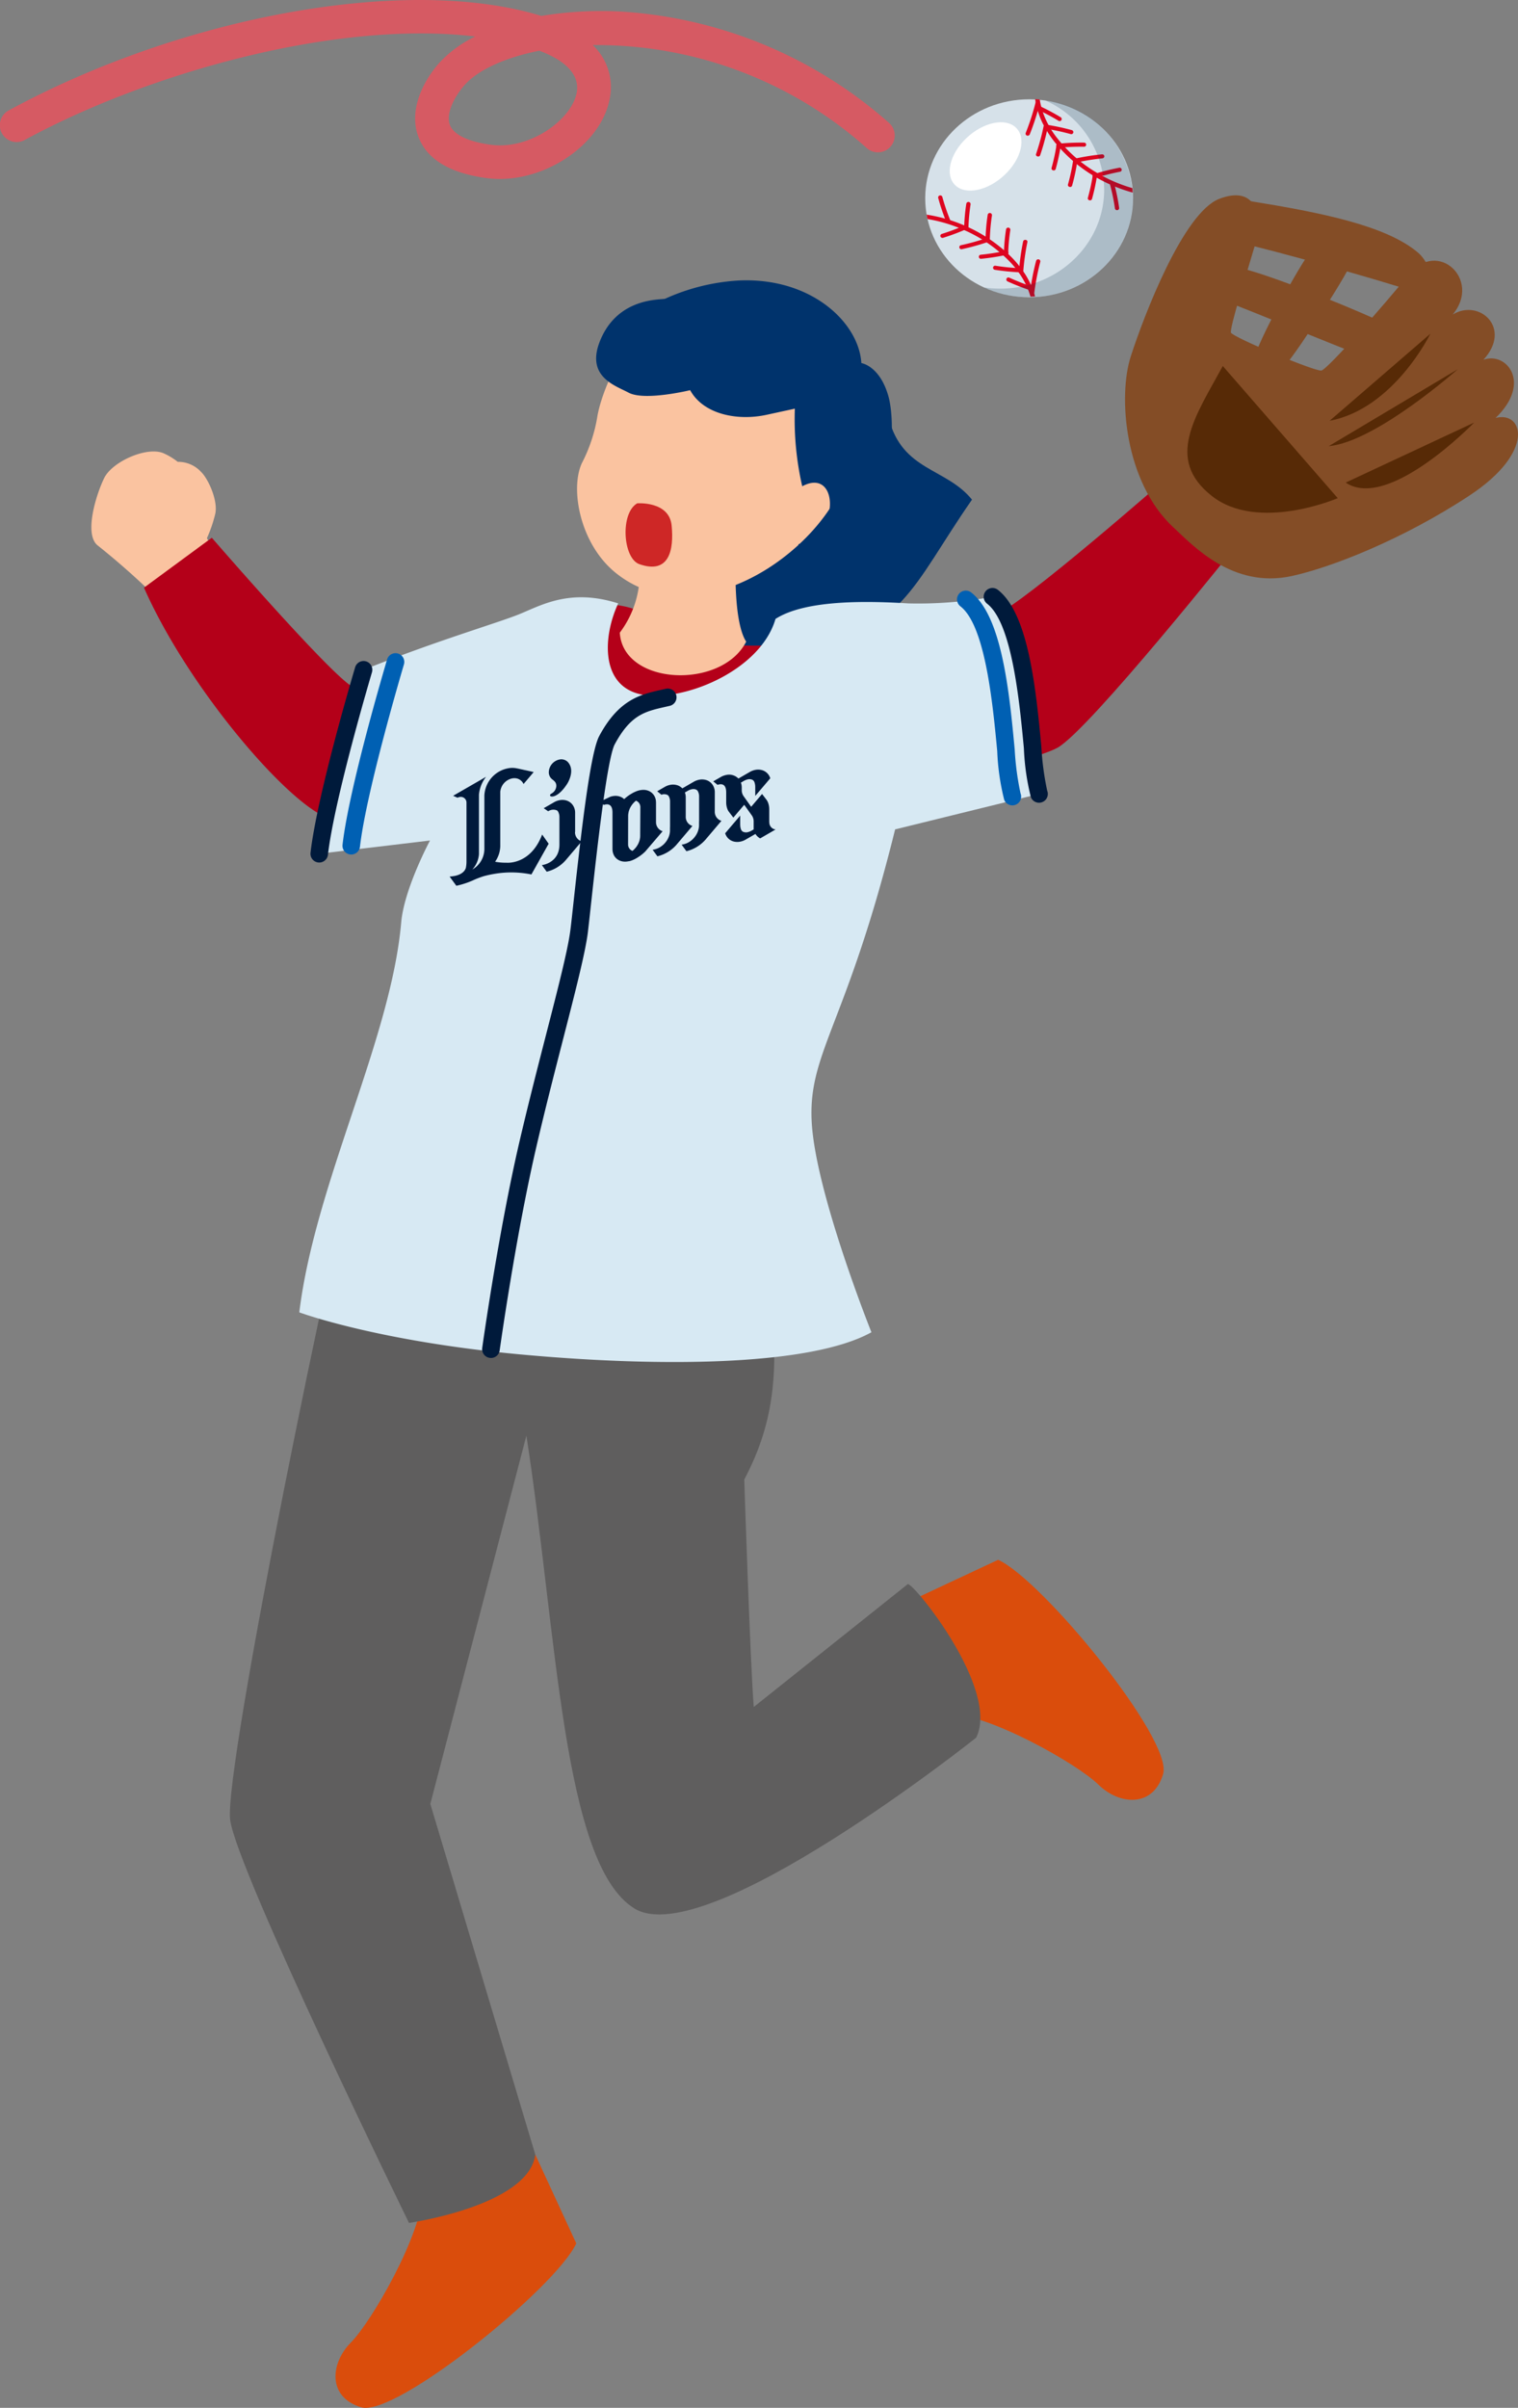 <svg xmlns="http://www.w3.org/2000/svg" xmlns:xlink="http://www.w3.org/1999/xlink" width="177.861" height="282.07" viewBox="0 0 177.861 282.07">
  <rect x="0" y="0" width="177.861" height="282.07" fill="#808080" stroke="none"/>
  <defs>
    <clipPath id="clip-path">
      <rect id="長方形_4334" data-name="長方形 4334" width="167.154" height="259.189" fill="none"/>
    </clipPath>
    <clipPath id="clip-path-2">
      <rect id="長方形_5430" data-name="長方形 5430" width="132.758" height="34.823" fill="none"/>
    </clipPath>
    <clipPath id="clip-path-3">
      <rect id="長方形_5429" data-name="長方形 5429" width="132.758" height="34.824" fill="none"/>
    </clipPath>
    <clipPath id="clip-path-4">
      <rect id="長方形_5428" data-name="長方形 5428" width="17.472" height="23.044" fill="none"/>
    </clipPath>
  </defs>
  <g id="グループ_8321" data-name="グループ 8321" transform="translate(-1405.7 -5830.92)">
    <g id="グループ_8267" data-name="グループ 8267" transform="translate(1416.407 5853.801)">
      <g id="グループ_8267-2" data-name="グループ 8267" clip-path="url(#clip-path)">
        <path id="パス_7439" data-name="パス 7439" d="M61.476,415.768c0,4.8-6,15.2-8.4,17.6s-2.8,6.4,1.2,7.6,22.8-14,25.2-19.2l-4.8-10.4Z" transform="translate(-22.663 -181.842)" fill="#da4d0c"/>
        <path id="パス_7440" data-name="パス 7440" d="M176.295,304.512c4.8-.026,15.23,5.917,17.642,8.3s6.414,2.765,7.592-1.241-14.121-22.72-19.333-25.091l-10.372,4.855Z" transform="translate(-75.953 -126.637)" fill="#da4d0c"/>
        <path id="パス_7441" data-name="パス 7441" d="M10.378,73.723A88.917,88.917,0,0,0,.763,64.813C-.911,63.537.554,58.834,1.5,56.9s5.032-3.75,6.967-2.9a7.861,7.861,0,0,1,1.653,1,3.635,3.635,0,0,1,2.724,1.171c.834.778,2.026,3.4,1.667,4.932a16.263,16.263,0,0,1-.968,2.832c.446,1.1,3.839,4.018,3.839,4.018Z" transform="translate(0 -23.778)" fill="#fac3a0"/>
        <path id="パス_7442" data-name="パス 7442" d="M44.071,200.554c-2.356,7.522-15.754,72.418-14.954,78.417S50.07,326.179,50.07,326.179s14-2,14.8-8l-12.3-41.085,11.255-43.143c3.6,23.2,4.248,50.187,12.646,55.386s40.049-20,40.049-20c2.8-5.6-7.2-18-8-18l-18.053,14.4c-.4-4.8-1.115-26.642-1.115-26.642,3.6-6.8,4.314-13.351,2.714-24.149Z" transform="translate(-12.856 -88.653)" fill="#5f5e5e"/>
        <path id="パス_7443" data-name="パス 7443" d="M70.6,81.342c-4.323-3.2-12.148-1.35-18.3,1.95a86.245,86.245,0,0,1-16.5,6.149c-1.35.3-16.8-17.547-16.8-17.547l-7.949,5.849c5.449,12.348,18.047,26.7,22.246,27.145s18.1-.9,18.1-.9,12.448-1.05,15.9-6.749,6.749-13.348,3.3-15.9" transform="translate(-4.888 -31.78)" fill="#b40019"/>
        <path id="パス_7444" data-name="パス 7444" d="M70.9,102.954c-2.835,6.885-5.249,8.1-5.7,13.048s-2.984,17.236-6.283,22.485-5.974,18.083-7.174,22.133,1.313.964,4.763,1.563,23.992,5.559,31.79,6.909a78.25,78.25,0,0,0,18.147,1.05c2.549-.3-1.356-25.59-1.206-29.339s9.6-28.55,9.9-33.2-8.1-15-18.6-15.6-22.5,3.3-25.646,10.948" transform="translate(-22.739 -40.643)" fill="#b40019"/>
        <path id="パス_7445" data-name="パス 7445" d="M130.747,78.048c5.549-1.8,27.245-1.35,30.544-2.7s20-16,20-16c3.3.9,8.4,5.049,8.4,7.6,0,0-17.447,21.9-21.2,24s-33.244,8.848-33.244,8.848-3.75,1.95-8.7-6.749,4.2-15,4.2-15" transform="translate(-55.29 -26.236)" fill="#b40019"/>
        <path id="パス_7446" data-name="パス 7446" d="M149.012,46.817c1.587,6.205,6.72,5.777,9.75,9.529-7.091,10.194-8.2,15.955-20.319,16.9-8.92.7-11.545-.577-11.545-.577l-1.154-20.492Z" transform="translate(-55.584 -20.695)" fill="#00336c"/>
        <path id="パス_7447" data-name="パス 7447" d="M111.586,24.453c-3.883,1.827-6.624,8.209-7.2,11.362a18.173,18.173,0,0,1-1.818,5.539c-1.423,3.011-.249,9.555,4.032,12.941,5.7,4.51,13.035,2.634,18.385-1s10.1-9.832,9.432-16.807-2.579-8.79-5.446-10.8a16.924,16.924,0,0,0-17.389-1.242" transform="translate(-45.087 -10.003)" fill="#fac3a0"/>
        <path id="パス_7448" data-name="パス 7448" d="M113.256,77.441a11.626,11.626,0,0,1-2.293,8.026c.382,6.21,11.943,6.688,14.809,1.051-1.433-2.2-1.242-8.5-1.242-8.5Z" transform="translate(-49.05 -34.232)" fill="#fac3a0"/>
        <path id="パス_7449" data-name="パス 7449" d="M251.235,10.206c-2.119,2.784-6.675,11.51-6.862,12.824s2.075,2.714,3.6.975,7.755-11.378,7.887-12.458-3.189-3.224-4.622-1.341" transform="translate(-108.018 -4.181)" fill="#844d26"/>
        <path id="パス_7450" data-name="パス 7450" d="M239.6,15.188c4.444,1.052,15.436,5.706,16.64,6.361s-1.451,4.238-3.267,3.561-13.522-5.469-14.78-5.89-.085-4.509,1.407-4.032" transform="translate(-105.053 -6.697)" fill="#844d26"/>
        <path id="パス_7451" data-name="パス 7451" d="M241.191,1.2c8.207,1.325,15.936,2.844,19.692,6.018,1.93,1.63,2.491,5.652-.584,4.555s-17.32-5.086-20.036-5.605-1.866-4.64.928-4.967" transform="translate(-105.474 -0.53)" fill="#844d26"/>
        <path id="パス_7452" data-name="パス 7452" d="M222.733,38.91c-5.727-5.3-6.521-15.352-5-20.052S223.867,2.043,228.1.412s5.23,1.845,4.177,5.441-2.98,9.7-2.806,10.244c.366.593,9.85,4.557,10.59,4.428s7.618-8,10.221-11.222c3.434-4.247,8.559.608,5.171,4.663,3.081-1.9,7.017,1.559,3.6,5.3,2.662-.989,5.742,2.674,1.423,6.813,3.237-.853,4.731,3.953-3.062,9.091s-16.2,8.431-20.85,9.435c-6.932,1.5-11.6-3.635-13.83-5.7" transform="translate(-95.947 0)" fill="#844d26"/>
        <path id="パス_7453" data-name="パス 7453" d="M271.821,29.067l-11.8,10.194c7.527-1.416,11.8-10.194,11.8-10.194" transform="translate(-114.938 -12.849)" fill="#572a06"/>
        <path id="パス_7454" data-name="パス 7454" d="M274.95,36.517l-15.119,9.01c5.512-.494,15.119-9.01,15.119-9.01" transform="translate(-114.856 -16.142)" fill="#572a06"/>
        <path id="パス_7455" data-name="パス 7455" d="M278.443,47.715l-15.05,7.029c4.995,3.38,15.05-7.029,15.05-7.029" transform="translate(-116.43 -21.092)" fill="#572a06"/>
        <path id="パス_7456" data-name="パス 7456" d="M234.3,35.839c-3.275,5.986-6.752,10.888-1.317,15.2s14.782.279,14.782.279Z" transform="translate(-101.733 -15.842)" fill="#572a06"/>
        <path id="パス_7457" data-name="パス 7457" d="M122.646,17.873a24.2,24.2,0,0,0-8.569,2.135c-.577.145-5.7-.179-7.7,5.139-1.515,4.042,1.935,5.057,3.422,5.858,1.876,1.01,7.216-.288,7.216-.288,1.587,2.886,5.628,3.607,8.947,2.886l3.319-.721h0a35.088,35.088,0,0,0,.866,9.091c4.329-2.309,4.474,5.772-.433,6.783a8.506,8.506,0,0,1-.866,2.886c12.411-2.6,12.411-16.6,11.4-20.2s-3.174-3.9-3.174-3.9c-.289-4.762-5.917-10.1-14.431-9.669" transform="translate(-46.858 -7.89)" fill="#00336c"/>
        <path id="パス_7458" data-name="パス 7458" d="M113.54,64.66c-2.016,1.152-1.685,6.448.252,7.127,3.492,1.225,4.068-1.655,3.78-4.535s-4.032-2.592-4.032-2.592" transform="translate(-49.586 -28.579)" fill="#ce2726"/>
        <path id="パス_7459" data-name="パス 7459" d="M81.025,85.064c-1.817,3.893-2.076,9.6,2.6,10.64s14.014-2.6,15.83-8.824c3.633-2.336,11.159-2.076,15.571-1.817a48.057,48.057,0,0,0,9.861-.778c4.671,3.633,4.412,20.5,5.45,23.1l-16.868,4.152c-5.71,23.1-10.28,26.152-9.762,34.456s6.986,24.453,6.986,24.453c-7.007,3.892-24.214,4.152-41.083,2.6s-25.951-4.931-25.951-4.931c1.834-15.1,10.744-31.977,11.938-45.675.345-3.955,3.374-9.6,3.374-9.6L45.991,114.39c.778-6.747,5.19-21.54,5.19-21.54,8.689-3.457,15.571-5.45,18.166-6.487s5.969-3.115,11.678-1.3" transform="translate(-19.297 -37.258)" fill="#d7e9f3"/>
        <path id="パス_7460" data-name="パス 7460" d="M47.028,121.387a.949.949,0,0,1-.119-.007,1.027,1.027,0,0,1-.9-1.139c.779-6.759,5.045-21.108,5.226-21.716a1.028,1.028,0,1,1,1.97.588c-.044.147-4.4,14.784-5.154,21.364a1.028,1.028,0,0,1-1.02.911" transform="translate(-20.333 -43.227)" fill="#001a3b"/>
        <path id="パス_7461" data-name="パス 7461" d="M53.752,119.707a.95.95,0,0,1-.119-.007,1.027,1.027,0,0,1-.9-1.139c.779-6.759,5.045-21.108,5.226-21.716a1.028,1.028,0,0,1,1.97.588c-.044.147-4.4,14.784-5.154,21.364a1.028,1.028,0,0,1-1.02.911" transform="translate(-23.306 -42.485)" fill="#0060b3"/>
        <path id="パス_7462" data-name="パス 7462" d="M193.87,107.6a1.028,1.028,0,0,1-.955-.646,27.819,27.819,0,0,1-.82-5.726c-.518-5.486-1.385-14.671-4.306-16.942a1.028,1.028,0,1,1,1.262-1.623c3.622,2.816,4.471,11.807,5.091,18.371a33.116,33.116,0,0,0,.683,5.154,1.027,1.027,0,0,1-.954,1.41" transform="translate(-82.835 -36.443)" fill="#001a3b"/>
        <path id="パス_7463" data-name="パス 7463" d="M188.268,108.156a1.029,1.029,0,0,1-.955-.646,27.808,27.808,0,0,1-.821-5.727c-.518-5.486-1.385-14.669-4.305-16.94a1.028,1.028,0,1,1,1.262-1.623c3.622,2.816,4.471,11.806,5.091,18.369a33.012,33.012,0,0,0,.683,5.157,1.028,1.028,0,0,1-.954,1.41" transform="translate(-80.358 -36.691)" fill="#0060b3"/>
        <path id="パス_7464" data-name="パス 7464" d="M120.219,125.491A1.1,1.1,0,0,0,121,126.58l-1.782,2.1h0a4.315,4.315,0,0,1-2.321,1.457h0l-.007,0,0-.011-.557-.758c.038,0,.076-.011.114-.018a2.2,2.2,0,0,0,.8-.315,2.469,2.469,0,0,0,.434-.35c.018-.018.035-.035.051-.054a2.517,2.517,0,0,0,.286-.371c.03-.046.058-.095.084-.143a2.369,2.369,0,0,0,.184-.442,2.08,2.08,0,0,0,.062-.272c.008-.046.013-.093.018-.139a1.813,1.813,0,0,0,.009-.184V126.8c0-.1.008-.206.008-.318l0-2.808a1.291,1.291,0,0,0-.126-.528.45.45,0,0,0-.176-.2c-.42-.249-1,.1-1.015.109h0l-.348.2a1.657,1.657,0,0,1,.1.583v2.25a1.1,1.1,0,0,0,.783,1.089l-1.782,2.1v0a4.312,4.312,0,0,1-2.32,1.457h0l-.007,0,0-.01-.557-.758c.037,0,.075-.01.113-.017a2.231,2.231,0,0,0,.8-.316,2.54,2.54,0,0,0,.434-.349l.051-.055a2.386,2.386,0,0,0,.286-.37c.03-.047.058-.095.084-.144a2.344,2.344,0,0,0,.184-.441,2.1,2.1,0,0,0,.061-.272c.007-.046.014-.093.018-.139s.007-.122.007-.183V127.4c.006-.1.008-.207.008-.32l0-2.807a1.284,1.284,0,0,0-.126-.527.451.451,0,0,0-.175-.2h0a.875.875,0,0,0-.71-.025l0,0-.074-.061-.132-.108-.29-.239.924-.533a2.058,2.058,0,0,1,.623-.221,1.679,1.679,0,0,1,.686.016,1.418,1.418,0,0,1,.711.4l.008-.005,1.374-.795a2.092,2.092,0,0,1,.621-.219,1.712,1.712,0,0,1,.687.015,1.416,1.416,0,0,1,.767.466,1.536,1.536,0,0,1,.348,1Zm-6.883,1.215a1.1,1.1,0,0,0,.772,1.09l-2.014,2.353,0,0c-.038.041-.08.081-.12.121l-.006,0-.122.113-.011.009c-.04.035-.08.069-.122.1l-.016.013c-.039.032-.08.064-.121.094l-.019.015c-.04.03-.08.06-.122.088l-.017.012c-.043.03-.086.057-.128.085h0l-.011.007c-.052.035-.1.065-.153.1l-.046.026c-.034.021-.069.041-.1.059l-.045.025c-.033.019-.067.035-.1.051l-.033.017c-.043.021-.083.04-.123.057s-.055.025-.082.036h0l-.086.034h0c-.028.011-.053.021-.079.028h0l-.032.011h0l-.044.014a.262.262,0,0,1-.031.009l-.045.013-.022.006-.042.011-.016,0-.027.006-.021,0h-.006a.815.815,0,0,1-.081.014v0c-.016,0-.033.008-.049.01h-.013a1.7,1.7,0,0,1-.673-.017c-.038-.009-.076-.02-.113-.031h0c-.035-.011-.069-.024-.1-.037l-.007,0a1.453,1.453,0,0,1-.2-.1.036.036,0,0,1-.009-.006,1.368,1.368,0,0,1-.176-.127l-.006-.005c-.028-.024-.054-.049-.079-.074h0c-.026-.027-.052-.054-.076-.083a1.523,1.523,0,0,1-.145-.207.022.022,0,0,0,0-.009,1.482,1.482,0,0,1-.1-.225c0-.005,0-.01-.005-.016-.013-.039-.026-.078-.036-.118l0-.013c-.009-.038-.018-.075-.025-.114l0-.017c-.006-.041-.012-.083-.015-.125a.21.21,0,0,1,0-.026c0-.043-.005-.088-.005-.132V125.6c0-1.067-.628-1.019-1.018-.885l-.46-.379,1.22-.576a1.946,1.946,0,0,1,.3-.078c.036-.006.071-.012.105-.016.068-.007.134-.012.2-.013a1.577,1.577,0,0,1,.631.125,1.352,1.352,0,0,1,.222.122c.022.013.042.028.064.044a1.406,1.406,0,0,1,.109.091c.029-.028.057-.055.088-.082l.025-.021,0,0c.038-.033.078-.068.117-.1l.012-.01a.018.018,0,0,0,.007-.006l.057-.046.071-.055.011-.008c.043-.032.086-.064.131-.094l.008-.006c.045-.031.09-.062.137-.091h0l.012-.007c.051-.033.1-.065.148-.093l.036-.022.032-.018h0l.076-.044a.308.308,0,0,0,.032-.018c.039-.02.073-.039.109-.057l.018-.009c.042-.02.081-.04.12-.057h0l.095-.042c.043-.018.086-.036.126-.05.02-.008.04-.015.058-.021.076-.026.142-.046.2-.061h0a1.414,1.414,0,0,1,.167-.034v0l.047-.009h0l.006,0h0l.007,0c.033-.005.066-.01.1-.013h0a1.654,1.654,0,0,1,.571.03h0l.112.031,0,0c.035.011.068.023.1.037l.008,0a1.535,1.535,0,0,1,.2.1l.009.005a1.6,1.6,0,0,1,.175.128l.006.005.079.074h0c.027.027.051.054.076.084s.052.066.078.1.045.07.066.1l.005.011a1.508,1.508,0,0,1,.1.223.1.1,0,0,1,.006.017,1.139,1.139,0,0,1,.035.117s0,.009.005.015c.009.037.017.075.023.113,0,.006,0,.012,0,.018.007.041.011.081.016.124,0,.009,0,.018,0,.027,0,.044.006.086.006.132v2.28l.009-.031m-1.844-1.686v-.008c0-.031,0-.06,0-.089s-.006-.037-.008-.055a.3.3,0,0,1-.005-.031c0-.022-.009-.043-.015-.064a.064.064,0,0,1,0-.014c-.008-.023-.015-.046-.023-.07s-.022-.051-.032-.075l0,0c-.012-.023-.023-.046-.037-.068a.913.913,0,0,0-.064-.089l-.012-.012c-.022-.025-.045-.049-.069-.072,0,0-.005,0-.007-.006a.825.825,0,0,0-.191-.123.388.388,0,0,0-.05-.021c-.038.028-.074.06-.109.092l-.014.012c-.036.032-.072.066-.106.1l-.051.054a2.587,2.587,0,0,0-.286.371c-.029.047-.057.095-.084.143s-.035.068-.051.1a.053.053,0,0,1-.007.013c-.013.03-.027.06-.039.089a.134.134,0,0,0-.009.021l-.035.088c0,.007-.005.013-.007.02-.013.036-.024.071-.035.107s-.024.086-.033.13l0,.014c-.009.042-.018.085-.025.129s-.013.092-.018.138-.008.122-.008.182l-.008,3.276v.017c0,.026,0,.054,0,.08s.005.038.008.057,0,.019,0,.028a.549.549,0,0,0,.016.066.05.05,0,0,0,0,.011c.006.024.013.047.021.07a.843.843,0,0,0,.074.149.92.92,0,0,0,.063.089l.01.011a.735.735,0,0,0,.072.073.014.014,0,0,0,.006.005.772.772,0,0,0,.191.126c.016.007.033.015.051.021v0c.037-.029.073-.059.107-.089l.016-.014c.035-.032.07-.065.1-.1h0l.05-.053h0a2.408,2.408,0,0,0,.222-.272h0c.022-.031.044-.064.065-.1s.057-.094.084-.143v0c.017-.032.034-.064.05-.1,0-.008.007-.015.009-.022.013-.027.026-.055.037-.082a.228.228,0,0,0,.011-.027c.011-.027.022-.054.031-.081,0-.008.007-.017.01-.025.011-.033.023-.068.033-.1v0h0c.013-.042.024-.086.033-.128l0-.016c.009-.044.018-.086.025-.128s.014-.092.017-.138h0v-.006c0-.028,0-.056.006-.085s0-.061,0-.092Zm15.1,1.735v-.009l0-1.311v-.2a2.216,2.216,0,0,0-.1-.677,1.456,1.456,0,0,0-.215-.436l-.524-.684v0l-1.278,1.5-.912-1.284a1.214,1.214,0,0,1-.192-.665v-.306a1.661,1.661,0,0,0-.1-.576l.368-.213a1.669,1.669,0,0,1,.367-.15.852.852,0,0,1,.6.026l.043.02a.577.577,0,0,1,.242.372c0,.006,0,.014.007.022a.507.507,0,0,1,.016.068l.007.031a.792.792,0,0,1,.013.088c0,.006,0,.01.006.016.007.075.013.158.013.252v1.025l1.451-1.7.01-.013.3-.353a1.448,1.448,0,0,0-.274-.507.176.176,0,0,0-.026-.03,1.419,1.419,0,0,0-.742-.437,1.708,1.708,0,0,0-.684-.015,2.092,2.092,0,0,0-.623.22l-.235.136,0,0-1.149.664a1.519,1.519,0,0,0-1.4-.425,2.067,2.067,0,0,0-.624.222l-.923.532.5.408c.389-.134,1.012-.181,1.016.872v1.173a2.262,2.262,0,0,0,.1.672,1.393,1.393,0,0,0,.215.437h0l.046.059.031.041.445.583,0,0h0l1.275-1.5.849,1.189a1.214,1.214,0,0,1,.257.758v.941l-.266.152h0a1.608,1.608,0,0,1-.366.15.846.846,0,0,1-.6-.027.3.3,0,0,1-.043-.02.578.578,0,0,1-.243-.371l-.006-.022c-.007-.021-.011-.045-.017-.069s0-.019-.006-.03c-.006-.028-.011-.057-.015-.089a.048.048,0,0,1,0-.016,1.988,1.988,0,0,1-.016-.252v-1.026l-1.76,2.069a1.437,1.437,0,0,0,.274.508c.008.009.018.02.026.03a1.421,1.421,0,0,0,.74.436,1.71,1.71,0,0,0,.689.014,1.994,1.994,0,0,0,.621-.22l1.2-.69a1.326,1.326,0,0,0,.136.191.189.189,0,0,0,.027.031,1.4,1.4,0,0,0,.387.3l1.808-1.046a.822.822,0,0,1-.735-.846" transform="translate(-47.178 -53.301)" fill="#001a3b"/>
        <path id="パス_7465" data-name="パス 7465" d="M87.229,120.735h0l.007.005.027.022,0,0a1.48,1.48,0,0,1,.256.219.663.663,0,0,1,.176.255l0,0a.766.766,0,0,1,.052.284,1.048,1.048,0,0,1-.35.755c-.023.02-.046.04-.07.057a1,1,0,0,1-.184.117.34.34,0,0,0-.045.035.138.138,0,0,0-.056.061.153.153,0,0,0-.03.108c.036.223.922.325,2.026-1.394,0,0,.932-1.451.119-2.452-.021-.027-.043-.051-.065-.076l0,0h0c-.017-.018-.033-.034-.05-.05l-.027-.022a1.073,1.073,0,0,0-.895-.219,1.559,1.559,0,0,0-1.253,1.473,1.04,1.04,0,0,0,.365.82m2.717,6.2v-2.251a1.539,1.539,0,0,0-.347-1,1.425,1.425,0,0,0-.767-.467,1.7,1.7,0,0,0-.685-.014,2.074,2.074,0,0,0-.623.22l-1.258.725.524.355a.064.064,0,0,1,.013-.007l0,0a.05.05,0,0,1,.015-.008,1.1,1.1,0,0,1,.986-.093l0,0a.406.406,0,0,1,.138.141.028.028,0,0,1,.007.01l.016.026a1.351,1.351,0,0,1,.141.641v3.19a3.036,3.036,0,0,1-.016.309c0,.047-.011.093-.017.138a2.55,2.55,0,0,1-.059.295,2.3,2.3,0,0,1-.127.353c-.022.051-.046.1-.071.144a2.143,2.143,0,0,1-.323.443l-.066.066a2.466,2.466,0,0,1-.475.352,2.665,2.665,0,0,1-.9.311l.556.759v.011a.01.01,0,0,1,.007,0h0a4.307,4.307,0,0,0,2.32-1.456h0l1.782-2.1a1.1,1.1,0,0,1-.783-1.088m-3.851.291c-1.372,3.609-4.2,3.3-4.2,3.3h0a6.626,6.626,0,0,1-1.312-.113,3.326,3.326,0,0,0,.605-1.809v-6.378a1.772,1.772,0,0,1,1.413-1.58,1.506,1.506,0,0,1,.225-.021l0,0a1.24,1.24,0,0,1,.295.03l.037.008a1.16,1.16,0,0,1,.735.6l.021.046,0,0,.225-.265.387-.455h0l.376-.443.2-.24-.439-.1-.549-.122-.017,0-.3-.067-.579-.129.007.008a2.545,2.545,0,0,0-1.109-.031,3.412,3.412,0,0,0-2.79,3.192v6.213a2.784,2.784,0,0,1-1.411,2.453,2.979,2.979,0,0,0,.775-1.8v-6.893c0-.025,0-.047,0-.07a3.982,3.982,0,0,1,.836-2.1l-.844.489-3.015,1.735.511.228a.864.864,0,0,1,.24-.078.663.663,0,0,1,.812.665v6.834a3.8,3.8,0,0,1-.073.8c-.075.258-.343.733-1.27.935-.26.047-.462.07-.562.079l-.071.006.794,1.083.021-.015a9.8,9.8,0,0,0,1.856-.6l0,0,.177-.082a10.343,10.343,0,0,1,1.18-.442c.277-.075.614-.156,1-.227.083-.012.151-.024.207-.036a11.776,11.776,0,0,1,4.347.068l2.021-3.6" transform="translate(-33.271 -52.347)" fill="#001a3b"/>
        <path id="パス_7466" data-name="パス 7466" d="M83.084,181.98a1.045,1.045,0,0,1-.143-.01,1.028,1.028,0,0,1-.877-1.159c.018-.134,1.889-13.522,4.344-24.079,1.026-4.412,2.152-8.793,3.146-12.658,1.373-5.341,2.558-9.953,2.84-12.207.1-.779.234-2.03.4-3.554.949-8.667,1.961-17.288,2.983-19.192,2.3-4.288,4.822-4.859,7.256-5.411l.492-.112a1.028,1.028,0,1,1,.468,2l-.5.115c-2.345.532-4.039.916-5.9,4.379-.918,1.711-2.155,13.011-2.75,18.443-.168,1.537-.306,2.8-.4,3.585-.3,2.384-1.441,6.832-2.889,12.464-.99,3.854-2.113,8.223-3.134,12.612-2.434,10.465-4.292,23.763-4.311,23.9a1.028,1.028,0,0,1-1.017.887" transform="translate(-36.271 -45.782)" fill="#001a3b"/>
      </g>
    </g>
    <g id="グループ_8317" data-name="グループ 8317" transform="translate(1405.7 5830.92)">
      <g id="グループ_8316" data-name="グループ 8316" clip-path="url(#clip-path-2)">
        <g id="グループ_8315" data-name="グループ 8315" transform="translate(0 0)">
          <g id="グループ_8314" data-name="グループ 8314" clip-path="url(#clip-path-3)">
            <path id="パス_10798" data-name="パス 10798" d="M258.452,36.72c0,6.4-5.452,11.594-12.177,11.594S234.1,43.124,234.1,36.72s5.452-11.594,12.178-11.594,12.177,5.191,12.177,11.594" transform="translate(-125.694 -13.491)" fill="#d6e1e9"/>
            <path id="パス_10799" data-name="パス 10799" d="M248.052,31.551c1.245,1.185.664,3.659-1.3,5.526s-4.559,2.42-5.8,1.235-.664-3.659,1.3-5.526,4.559-2.42,5.8-1.235" transform="translate(-129.023 -16.605)" fill="#fff"/>
            <path id="パス_10800" data-name="パス 10800" d="M273.312,35.51a17.563,17.563,0,0,1-4.238-1.841,16.623,16.623,0,0,1-4.6-4.052,10.409,10.409,0,0,1-1.624-2.917,9.508,9.508,0,0,1-.392-1.564c-.177-.018-.357-.031-.536-.041a9.816,9.816,0,0,0,.766,2.588,12.311,12.311,0,0,0,1.907,2.892,17.466,17.466,0,0,0,4.857,3.89,18.068,18.068,0,0,0,3.9,1.571q-.015-.265-.042-.526" transform="translate(-140.634 -13.474)" fill="#de0520"/>
            <path id="パス_10801" data-name="パス 10801" d="M260.689,25.511A28.962,28.962,0,0,1,259.5,29.2a.24.24,0,0,0,.176.295.259.259,0,0,0,.31-.167,28.962,28.962,0,0,0,1.191-3.693c.075-.3-.41-.427-.485-.127" transform="translate(-139.326 -13.606)" fill="#de0520"/>
            <path id="パス_10802" data-name="パス 10802" d="M263.057,31.345a27.529,27.529,0,0,1-.92,3.43c-.1.294.386.42.485.127a27.613,27.613,0,0,0,.92-3.43.245.245,0,0,0-.176-.295.255.255,0,0,0-.309.167" transform="translate(-140.742 -16.736)" fill="#de0520"/>
            <path id="パス_10803" data-name="パス 10803" d="M266.658,36.22a23.432,23.432,0,0,1-.6,2.8c-.084.3.4.426.485.127a23.438,23.438,0,0,0,.6-2.8.246.246,0,0,0-.176-.295.255.255,0,0,0-.309.167" transform="translate(-142.847 -19.354)" fill="#de0520"/>
            <path id="パス_10804" data-name="パス 10804" d="M270.814,40.408a23.431,23.431,0,0,1-.6,2.8c-.084.3.4.426.485.127a23.438,23.438,0,0,0,.6-2.8.246.246,0,0,0-.176-.295.255.255,0,0,0-.309.167" transform="translate(-145.079 -21.602)" fill="#de0520"/>
            <path id="パス_10805" data-name="パス 10805" d="M275.842,43.792a23.438,23.438,0,0,1-.6,2.8c-.084.3.4.426.485.127a23.432,23.432,0,0,0,.6-2.8.246.246,0,0,0-.176-.295.255.255,0,0,0-.309.167" transform="translate(-147.778 -23.419)" fill="#de0520"/>
            <path id="パス_10806" data-name="パス 10806" d="M280.859,46.38a23.485,23.485,0,0,1,.577,2.808.255.255,0,0,0,.309.167.245.245,0,0,0,.176-.295,23.466,23.466,0,0,0-.576-2.808.252.252,0,0,0-.485.127" transform="translate(-150.797 -24.743)" fill="#de0520"/>
            <path id="パス_10807" data-name="パス 10807" d="M262.042,27.054a26.066,26.066,0,0,1,2.626,1.39.243.243,0,0,0,.254-.414,26.016,26.016,0,0,0-2.627-1.39.265.265,0,0,0-.344.086.236.236,0,0,0,.09.328" transform="translate(-140.633 -14.288)" fill="#de0520"/>
            <path id="パス_10808" data-name="パス 10808" d="M264.379,32.022a26.806,26.806,0,0,1,2.931.629.24.24,0,1,0,.134-.462,26.809,26.809,0,0,0-2.931-.63.261.261,0,0,0-.309.168.24.24,0,0,0,.176.295" transform="translate(-141.855 -16.943)" fill="#de0520"/>
            <path id="パス_10809" data-name="パス 10809" d="M267.5,36.682a26.962,26.962,0,0,1,3-.127.24.24,0,1,0,0-.479,27.072,27.072,0,0,0-3,.127.253.253,0,0,0-.251.24.247.247,0,0,0,.251.239" transform="translate(-143.493 -19.368)" fill="#de0520"/>
            <path id="パス_10810" data-name="パス 10810" d="M272.255,39.972a26.441,26.441,0,0,1,2.9-.457.253.253,0,0,0,.251-.239.248.248,0,0,0-.251-.239,27.514,27.514,0,0,0-3.032.473c-.316.068-.182.53.134.462" transform="translate(-146.014 -20.96)" fill="#de0520"/>
            <path id="パス_10811" data-name="パス 10811" d="M276.8,43.63a26.869,26.869,0,0,1,2.905-.731.241.241,0,0,0,.176-.295.259.259,0,0,0-.31-.167,26.765,26.765,0,0,0-2.905.73.241.241,0,1,0,.134.462" transform="translate(-148.458 -22.783)" fill="#de0520"/>
            <path id="パス_10812" data-name="パス 10812" d="M234.565,54.816A17.779,17.779,0,0,1,239,56.168a16.907,16.907,0,0,1,5.07,3.508,10.6,10.6,0,0,1,1.973,2.715,9.61,9.61,0,0,1,.583,1.509c.179,0,.358-.009.538-.019a9.943,9.943,0,0,0-1.081-2.484,12.526,12.526,0,0,0-2.252-2.658,17.741,17.741,0,0,0-5.3-3.318,18.283,18.283,0,0,0-4.07-1.122q.048.261.107.518" transform="translate(-125.888 -29.154)" fill="#de0520"/>
            <path id="パス_10813" data-name="パス 10813" d="M261.082,69.672a28.671,28.671,0,0,1,.726-3.8.243.243,0,0,0-.211-.273.255.255,0,0,0-.287.2,28.593,28.593,0,0,0-.727,3.8c-.037.306.46.379.5.072" transform="translate(-139.915 -35.22)" fill="#de0520"/>
            <path id="パス_10814" data-name="パス 10814" d="M258.321,64.453a27.38,27.38,0,0,1,.489-3.51c.063-.3-.435-.374-.5-.072a27.38,27.38,0,0,0-.489,3.51.249.249,0,0,0,.211.273.253.253,0,0,0,.287-.2" transform="translate(-138.433 -32.58)" fill="#de0520"/>
            <path id="パス_10815" data-name="パス 10815" d="M254.51,60.738a23.336,23.336,0,0,1,.253-2.851.252.252,0,0,0-.5-.072,23.357,23.357,0,0,0-.254,2.851.252.252,0,0,0,.5.072" transform="translate(-136.387 -30.937)" fill="#de0520"/>
            <path id="パス_10816" data-name="パス 10816" d="M249.865,57.045a23.336,23.336,0,0,1,.253-2.851.252.252,0,0,0-.5-.072,23.345,23.345,0,0,0-.254,2.851.251.251,0,0,0,.211.273c.121.017.283-.071.287-.2" transform="translate(-133.893 -28.954)" fill="#de0520"/>
            <path id="パス_10817" data-name="パス 10817" d="M244.453,54.249a23.333,23.333,0,0,1,.253-2.851.252.252,0,0,0-.5-.072,23.345,23.345,0,0,0-.254,2.851.25.25,0,0,0,.211.273c.121.017.283-.071.287-.2" transform="translate(-130.987 -27.453)" fill="#de0520"/>
            <path id="パス_10818" data-name="パス 10818" d="M238.785,52.308a23.719,23.719,0,0,1-.92-2.724.257.257,0,0,0-.328-.132.242.242,0,0,0-.138.313,23.661,23.661,0,0,0,.92,2.724c.117.287.583.107.466-.181" transform="translate(-127.461 -26.544)" fill="#de0520"/>
            <path id="パス_10819" data-name="パス 10819" d="M257.711,71.277a26.452,26.452,0,0,1-2.78-1.086.242.242,0,0,0-.2.439,26.448,26.448,0,0,0,2.78,1.086.264.264,0,0,0,.331-.124.237.237,0,0,0-.13-.315" transform="translate(-136.696 -37.674)" fill="#de0520"/>
            <path id="パス_10820" data-name="パス 10820" d="M254.532,67.526a26.909,26.909,0,0,1-2.989-.3.24.24,0,1,0-.076.474,27.037,27.037,0,0,0,2.989.3.258.258,0,0,0,.287-.2.244.244,0,0,0-.211-.273" transform="translate(-134.911 -36.096)" fill="#de0520"/>
            <path id="パス_10821" data-name="パス 10821" d="M250.865,63.436a26.99,26.99,0,0,1-2.965.464.24.24,0,1,0,.059.476,26.879,26.879,0,0,0,2.966-.464.24.24,0,1,0-.059-.476" transform="translate(-132.991 -34.059)" fill="#de0520"/>
            <path id="パス_10822" data-name="パス 10822" d="M245.772,60.321a26.129,26.129,0,0,1-2.821.778.24.24,0,1,0,.059.476,27.265,27.265,0,0,0,2.952-.81c.306-.1.115-.546-.19-.444" transform="translate(-130.329 -32.38)" fill="#de0520"/>
            <path id="パス_10823" data-name="パス 10823" d="M240.882,56.888a26.5,26.5,0,0,1-2.795,1.052.238.238,0,0,0-.138.312.261.261,0,0,0,.328.132,26.5,26.5,0,0,0,2.795-1.052.241.241,0,0,0-.19-.444" transform="translate(-127.753 -30.532)" fill="#de0520"/>
            <g id="グループ_8313" data-name="グループ 8313" transform="translate(115.272 11.775)" opacity="0.2">
              <g id="グループ_8312" data-name="グループ 8312">
                <g id="グループ_8311" data-name="グループ 8311" clip-path="url(#clip-path-4)">
                  <path id="パス_10824" data-name="パス 10824" d="M256.151,25.428a11.564,11.564,0,0,1,6.883,10.444c0,6.4-5.452,11.594-12.177,11.594a12.894,12.894,0,0,1-1.923-.144,12.641,12.641,0,0,0,5.295,1.15c6.725,0,12.177-5.191,12.177-11.594a11.786,11.786,0,0,0-10.254-11.45" transform="translate(-248.933 -25.428)" fill="#032643"/>
                </g>
              </g>
            </g>
            <path id="パス_10825" data-name="パス 10825" d="M58.55,20.966a11.608,11.608,0,0,1-1.529-.1c-4.345-.58-7.043-2.228-8.02-4.9-1.13-3.095.586-6.528,2.568-8.709A13.982,13.982,0,0,1,55.68,4.276C39.412,2.328,17.365,8.542,2.908,16.39A1.969,1.969,0,1,1,1.03,12.929C21.584,1.77,47.783-2.895,63.325,1.835l.1.032a42.973,42.973,0,0,1,9.617-.494,52.207,52.207,0,0,1,31.119,13.021,1.969,1.969,0,1,1-2.593,2.964A47.532,47.532,0,0,0,69.454,5.283a6.775,6.775,0,0,1,1.935,6.522c-1.094,5.036-7.073,9.16-12.839,9.161M63.188,5.943c-4.076.809-7.169,2.273-8.7,3.963-1.2,1.324-2.275,3.362-1.783,4.709.422,1.154,2.141,1.988,4.841,2.348,4.475.6,9.317-2.855,10-5.993.571-2.629-2.131-4.2-4.352-5.026" transform="translate(0 0)" fill="#d65a63"/>
          </g>
        </g>
      </g>
    </g>
  </g>
</svg>
